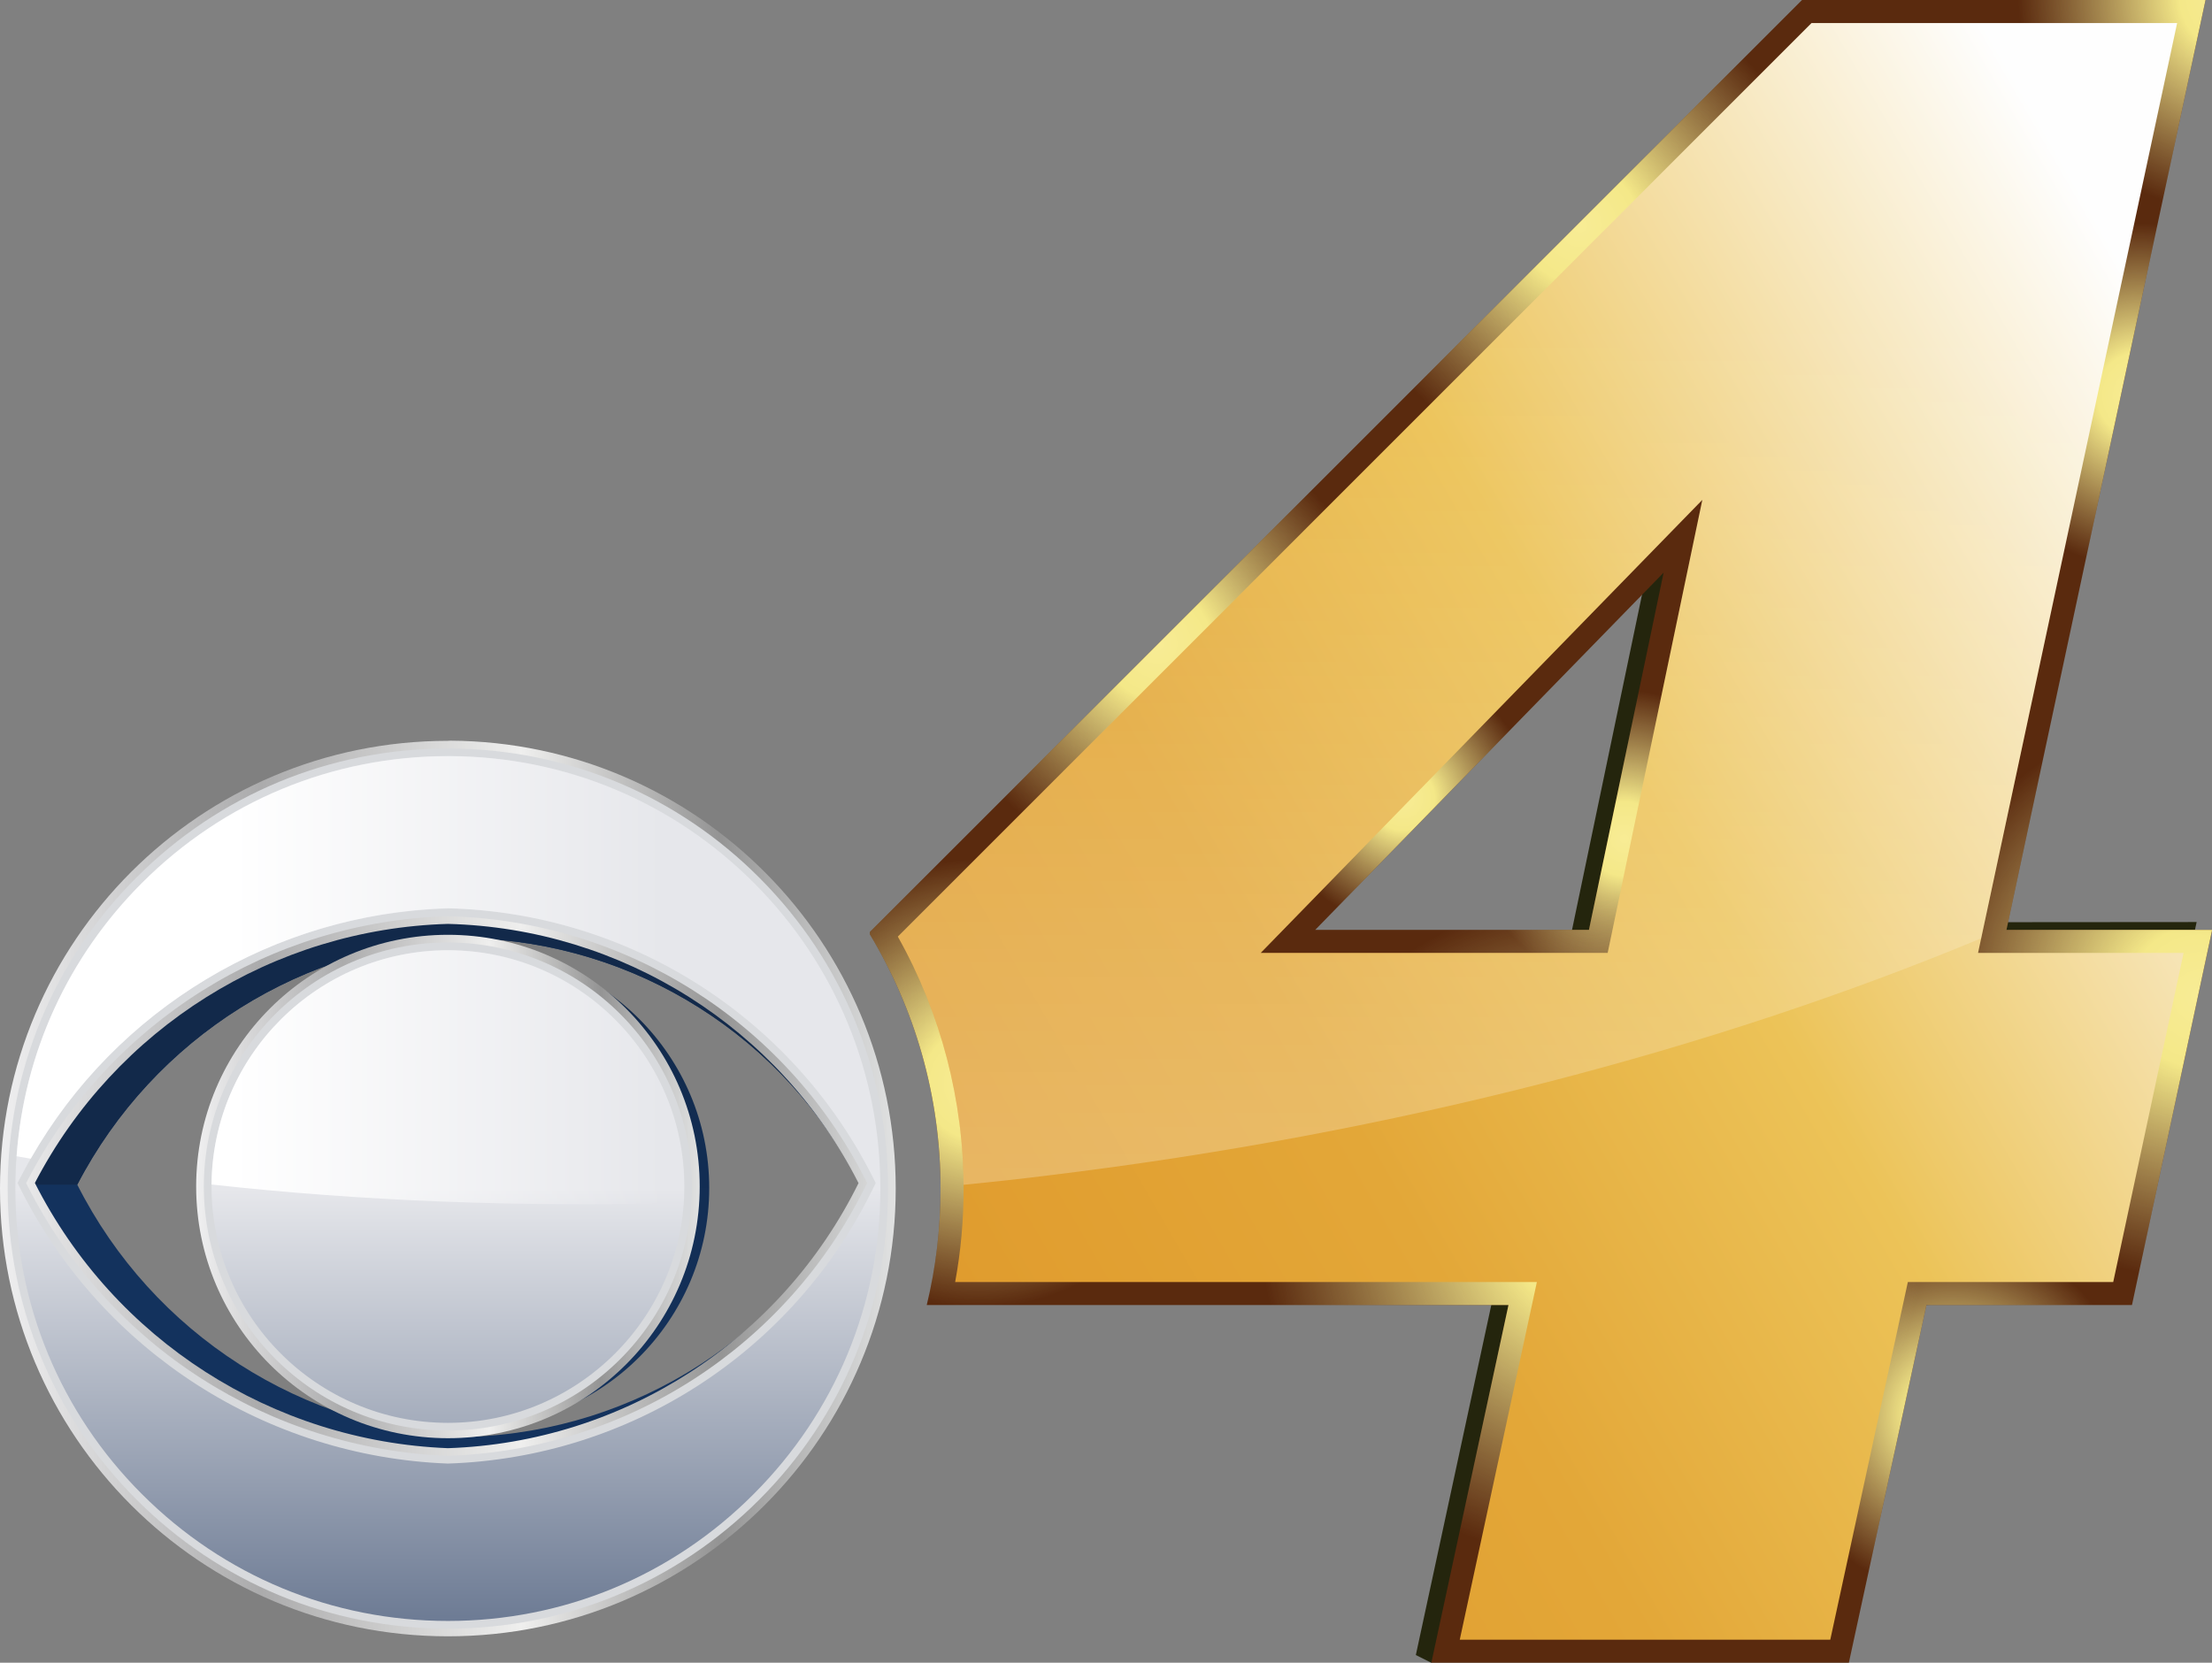 <?xml version="1.0" encoding="utf-8"?>
<!-- Generator: Adobe Illustrator 26.3.1, SVG Export Plug-In . SVG Version: 6.00 Build 0)  -->
<svg version="1.1" id="Layer_1" xmlns="http://www.w3.org/2000/svg" xmlns:xlink="http://www.w3.org/1999/xlink" x="0px" y="0px"
	 viewBox="0 0 1440 1082.7" style="enable-background:new 0 0 1440 1082.7;" xml:space="preserve">
<rect x="0" y="0" width="1440" height="1082.7" fill="#808080" stroke="none"/>
<style type="text/css">
	.st0{fill-rule:evenodd;clip-rule:evenodd;fill:#13325D;}
	.st1{fill:#12294A;}
	.st2{fill-rule:evenodd;clip-rule:evenodd;fill:url(#SVGID_1_);}
	.st3{fill-rule:evenodd;clip-rule:evenodd;fill:url(#SVGID_00000174600715154103258820000015933517494305000867_);}
	.st4{fill-rule:evenodd;clip-rule:evenodd;fill:url(#SVGID_00000061469195775952402660000015359857593477185421_);}
	.st5{fill-rule:evenodd;clip-rule:evenodd;fill:#D8DADD;}
	.st6{fill-rule:evenodd;clip-rule:evenodd;fill:url(#SVGID_00000010279593103628600560000000214636404441823161_);}
	.st7{fill:#24250D;}
	.st8{fill:#5A2A0E;}
	.st9{fill:url(#SVGID_00000021078109453775515400000000934164668753620392_);}
	.st10{fill:url(#SVGID_00000128470705064411107590000015481910051973566136_);}
	.st11{fill:url(#SVGID_00000096767668652922185410000010281777700878066353_);}
	.st12{fill:url(#SVGID_00000049917842193821057860000006495075180303217562_);}
	.st13{fill:url(#SVGID_00000008850425477312316000000005943926478191350703_);}
	.st14{fill:url(#SVGID_00000014616845349429310900000018365122737799065504_);}
	.st15{fill:url(#SVGID_00000127765542013965791410000016245227397544592516_);}
	.st16{fill:url(#SVGID_00000044136638093233493420000017001734083939498894_);}
	.st17{fill:url(#SVGID_00000132077295042518400580000009603769624473751706_);}
	.st18{fill:url(#SVGID_00000155124607948912324000000001676585439520383647_);}
	.st19{fill:url(#SVGID_00000147929100106054069910000007017285370498920322_);}
	.st20{fill:url(#SVGID_00000082341657152017674540000008615117366093889172_);}
	.st21{fill:url(#SVGID_00000002372565090487411300000015844294695109792166_);}
</style>
<path class="st0" d="M305.9,497.6c-153.1,0-295.2,124.1-295.2,277.2S152.9,1052,305.9,1052s268.5-124.1,268.5-277.2
	c0-152.5-114.4-276.3-266.9-277.2 M305.9,935.6c-108.7-4.3-206.5-67.1-255.6-164.2c49.8-95.9,147.6-157.3,255.6-160.5
	c107.8,2.7,205.3,64.3,254.1,160.5C512.1,868.8,414.4,931.9,305.9,935.6"/>
<path class="st1" d="M305.9,610.9c107.8,2.7,205.3,64.3,254.1,160.5l0,0h14.3c-1.7-150.9-115.5-273-266.9-273.8h-1.5
	c-152,0-293,122.3-295.1,273.8h39.5C100.1,675.5,197.9,614.1,305.9,610.9z"/>
<linearGradient id="SVGID_1_" gradientUnits="userSpaceOnUse" x1="305.939" y1="929.357" x2="305.939" y2="617.755">
	<stop  offset="0" style="stop-color:#13325D"/>
	<stop  offset="1" style="stop-color:#12294A"/>
</linearGradient>
<circle class="st2" cx="305.9" cy="773.6" r="155.8"/>
<linearGradient id="SVGID_00000183236823492743231810000011793683609398754203_" gradientUnits="userSpaceOnUse" x1="0" y1="773.939" x2="583.127" y2="773.939">
	<stop  offset="0" style="stop-color:#EFEFF0"/>
	<stop  offset="0.291" style="stop-color:#ABABAC"/>
	<stop  offset="0.582" style="stop-color:#EFEFEE"/>
	<stop  offset="0.803" style="stop-color:#949494"/>
	<stop  offset="1" style="stop-color:#E1E2E2"/>
</linearGradient>
<path style="fill-rule:evenodd;clip-rule:evenodd;fill:url(#SVGID_00000183236823492743231810000011793683609398754203_);" d="
	M291.6,482.4C130.5,482.4,0,612.9,0,773.9s130.5,291.6,291.6,291.6S583.1,935,583.1,773.9c0-160.4-129.6-290.7-289.9-291.6
	 M291.6,943c-114.3-4.5-217.2-70.6-268.9-172.7C75.1,669.5,178,604.9,291.6,601.6c113.3,2.9,216,67.7,267.3,168.8
	C508.4,872.8,405.7,939.2,291.6,943"/>
<linearGradient id="SVGID_00000137113092706522708330000010811415286075449518_" gradientUnits="userSpaceOnUse" x1="127.683" y1="772.644" x2="455.444" y2="772.644">
	<stop  offset="0" style="stop-color:#EFEFF0"/>
	<stop  offset="0.291" style="stop-color:#ABABAC"/>
	<stop  offset="0.582" style="stop-color:#EFEFEE"/>
	<stop  offset="0.803" style="stop-color:#949494"/>
	<stop  offset="1" style="stop-color:#E1E2E2"/>
</linearGradient>
<circle style="fill-rule:evenodd;clip-rule:evenodd;fill:url(#SVGID_00000137113092706522708330000010811415286075449518_);" cx="291.6" cy="772.6" r="163.9"/>
<path class="st5" d="M291.6,1060.5c-76.5,0-148.5-29.8-202.6-83.9S5,850.5,5,773.9s29.8-148.5,83.9-202.6
	c54.1-54.1,126.1-83.9,202.6-83.9h1.6c76.2,0.4,147.8,30.4,201.6,84.5c53.8,54.1,83.4,125.8,83.4,202.1
	c0,76.5-29.8,148.5-83.9,202.6C440.1,1030.7,368.1,1060.5,291.6,1060.5z M291.4,596.6c-115.3,3.4-220,69.1-273.2,171.5l-1.2,2.3
	l1.2,2.3C70.6,876.3,175.3,943.5,291.4,948l0.2,0l0.2,0c116.2-4,220.2-71.2,271.6-175.5l1.1-2.2l-1.1-2.2
	C511.1,665.2,407,599.5,291.7,596.6l-0.1,0L291.4,596.6z M450.4,772.6c0-87.6-71.3-158.9-158.9-158.9S132.7,685,132.7,772.6
	S204,931.5,291.6,931.5S450.4,860.3,450.4,772.6z"/>
<linearGradient id="SVGID_00000168083182363394040490000004202791762465108096_" gradientUnits="userSpaceOnUse" x1="291.563" y1="1055.503" x2="291.563" y2="492.375">
	<stop  offset="0" style="stop-color:#6D7B94"/>
	<stop  offset="0.5" style="stop-color:#E6E7EB"/>
</linearGradient>
<path style="fill-rule:evenodd;clip-rule:evenodd;fill:url(#SVGID_00000168083182363394040490000004202791762465108096_);" d="
	M291.6,1055.5c-75.2,0-145.9-29.3-199.1-82.5C39.3,919.9,10,849.1,10,773.9c0-75.2,29.3-145.9,82.5-199.1
	c53.2-53.2,123.9-82.5,199.1-82.5h1.6c74.9,0.4,145.2,29.9,198,83c52.8,53.1,81.9,123.6,81.9,198.5c0,75.2-29.3,145.9-82.5,199.1
	C437.5,1026.2,366.8,1055.5,291.6,1055.5z M291.3,591.6C174.1,595,67.8,661.8,13.8,765.8l-2.4,4.5l2.3,4.6
	C67,880.1,173.3,948.4,291.2,953l0.4,0l0.4,0c118-4,223.7-72.3,275.9-178.2l2.2-4.5l-2.3-4.5c-53-104.5-158.8-171.3-275.9-174.3
	l-0.3,0L291.3,591.6z M291.6,926.5c-84.9,0-153.9-69-153.9-153.9s69-153.9,153.9-153.9s153.9,69,153.9,153.9
	S376.4,926.5,291.6,926.5z"/>
<path class="st7" d="M1296.2,600.5L1332.8,83l-147.6-30.6L658.7,617.8c29.2,48.4,10.8,82.5,10.8,143.1c0,26.1,9.9,59.6,4,83.9h298.4
	l-50.2,232.9l10,5L1254,849.7l123.8-5l52.2-244.3L1296.2,600.5z M1018.7,627.9L818,625.8l255-258L1018.7,627.9z"/>
<path class="st8" d="M1306.2,605.5L1435.8,0h-262.7L566.3,606.8l-0.1,1.5c29.2,48.4,46.1,105.1,46.1,165.7c0,26.1-3.1,51.5-9,75.8
	h378.7l-50.2,232.9h271.8l50.5-232.9h133.8l52.2-244.3L1306.2,605.5z M1034.4,605.5H856.2L1083,372.9L1034.4,605.5z"/>
<radialGradient id="SVGID_00000037689406681915742450000001878307273936102321_" cx="753.2" cy="419.3" r="141.928" gradientUnits="userSpaceOnUse">
	<stop  offset="0" style="stop-color:#F8EC95"/>
	<stop  offset="0.25" style="stop-color:#F4E888"/>
	<stop  offset="1" style="stop-color:#E5DA92;stop-opacity:0"/>
</radialGradient>
<path style="fill:url(#SVGID_00000037689406681915742450000001878307273936102321_);" d="M1306.2,605.5L1435.8,0h-262.7L566.3,606.8
	l-0.1,1.5c29.2,48.4,46.1,105.1,46.1,165.7c0,26.1-3.1,51.5-9,75.8h378.7l-50.2,232.9h271.8l50.5-232.9h133.8l52.2-244.3
	L1306.2,605.5z M1034.4,605.5H856.2L1083,372.9L1034.4,605.5z"/>
<radialGradient id="SVGID_00000121240672020053646420000007543328828161897110_" cx="913.4" cy="520.1" r="82.609" gradientUnits="userSpaceOnUse">
	<stop  offset="0" style="stop-color:#F8EC95"/>
	<stop  offset="0.25" style="stop-color:#F4E888"/>
	<stop  offset="1" style="stop-color:#E5DA92;stop-opacity:0"/>
</radialGradient>
<path style="fill:url(#SVGID_00000121240672020053646420000007543328828161897110_);" d="M1306.2,605.5L1435.8,0h-262.7L566.3,606.8
	l-0.1,1.5c29.2,48.4,46.1,105.1,46.1,165.7c0,26.1-3.1,51.5-9,75.8h378.7l-50.2,232.9h271.8l50.5-232.9h133.8l52.2-244.3
	L1306.2,605.5z M1034.4,605.5H856.2L1083,372.9L1034.4,605.5z"/>
<radialGradient id="SVGID_00000167388492776535763490000010491024637227419025_" cx="1057.4" cy="546.2" r="96.569" gradientUnits="userSpaceOnUse">
	<stop  offset="0" style="stop-color:#F8EC95"/>
	<stop  offset="0.25" style="stop-color:#F4E888"/>
	<stop  offset="1" style="stop-color:#E5DA92;stop-opacity:0"/>
</radialGradient>
<path style="fill:url(#SVGID_00000167388492776535763490000010491024637227419025_);" d="M1306.2,605.5L1435.8,0h-262.7L566.3,606.8
	l-0.1,1.5c29.2,48.4,46.1,105.1,46.1,165.7c0,26.1-3.1,51.5-9,75.8h378.7l-50.2,232.9h271.8l50.5-232.9h133.8l52.2-244.3
	L1306.2,605.5z M1034.4,605.5H856.2L1083,372.9L1034.4,605.5z"/>
<radialGradient id="SVGID_00000144324837610109979580000006200673672053976247_" cx="1028.6" cy="146.6" r="152.778" gradientUnits="userSpaceOnUse">
	<stop  offset="0" style="stop-color:#F8EC95"/>
	<stop  offset="0.25" style="stop-color:#F4E888"/>
	<stop  offset="1" style="stop-color:#E5DA92;stop-opacity:0"/>
</radialGradient>
<path style="fill:url(#SVGID_00000144324837610109979580000006200673672053976247_);" d="M1306.2,605.5L1435.8,0h-262.7L566.3,606.8
	l-0.1,1.5c29.2,48.4,46.1,105.1,46.1,165.7c0,26.1-3.1,51.5-9,75.8h378.7l-50.2,232.9h271.8l50.5-232.9h133.8l52.2-244.3
	L1306.2,605.5z M1034.4,605.5H856.2L1083,372.9L1034.4,605.5z"/>
<radialGradient id="SVGID_00000159449127564181471360000006102835917928731320_" cx="1453.85" cy="-1.9" r="140.069" gradientUnits="userSpaceOnUse">
	<stop  offset="0" style="stop-color:#F8EC95"/>
	<stop  offset="0.25" style="stop-color:#F4E888"/>
	<stop  offset="1" style="stop-color:#E5DA92;stop-opacity:0"/>
</radialGradient>
<path style="fill:url(#SVGID_00000159449127564181471360000006102835917928731320_);" d="M1306.2,605.5L1435.8,0h-262.7L566.3,606.8
	l-0.1,1.5c29.2,48.4,46.1,105.1,46.1,165.7c0,26.1-3.1,51.5-9,75.8h378.7l-50.2,232.9h271.8l50.5-232.9h133.8l52.2-244.3
	L1306.2,605.5z M1034.4,605.5H856.2L1083,372.9L1034.4,605.5z"/>
<radialGradient id="SVGID_00000054979445838527586370000004130085372413776521_" cx="1393.1" cy="257.3" r="111.879" gradientUnits="userSpaceOnUse">
	<stop  offset="0" style="stop-color:#F8EC95"/>
	<stop  offset="0.25" style="stop-color:#F4E888"/>
	<stop  offset="1" style="stop-color:#E5DA92;stop-opacity:0"/>
</radialGradient>
<path style="fill:url(#SVGID_00000054979445838527586370000004130085372413776521_);" d="M1306.2,605.5L1435.8,0h-262.7L566.3,606.8
	l-0.1,1.5c29.2,48.4,46.1,105.1,46.1,165.7c0,26.1-3.1,51.5-9,75.8h378.7l-50.2,232.9h271.8l50.5-232.9h133.8l52.2-244.3
	L1306.2,605.5z M1034.4,605.5H856.2L1083,372.9L1034.4,605.5z"/>
<radialGradient id="SVGID_00000142147404322865560280000017944055171347663804_" cx="1431.8" cy="648.8" r="184.164" gradientUnits="userSpaceOnUse">
	<stop  offset="0" style="stop-color:#F8EC95"/>
	<stop  offset="0.25" style="stop-color:#F4E888"/>
	<stop  offset="1" style="stop-color:#E5DA92;stop-opacity:0"/>
</radialGradient>
<path style="fill:url(#SVGID_00000142147404322865560280000017944055171347663804_);" d="M1306.2,605.5L1435.8,0h-262.7L566.3,606.8
	l-0.1,1.5c29.2,48.4,46.1,105.1,46.1,165.7c0,26.1-3.1,51.5-9,75.8h378.7l-50.2,232.9h271.8l50.5-232.9h133.8l52.2-244.3
	L1306.2,605.5z M1034.4,605.5H856.2L1083,372.9L1034.4,605.5z"/>
<radialGradient id="SVGID_00000016053445922661670770000007245167401699081404_" cx="1271.6" cy="921.5" r="115.974" gradientUnits="userSpaceOnUse">
	<stop  offset="0" style="stop-color:#F8EC95"/>
	<stop  offset="0.25" style="stop-color:#F4E888"/>
	<stop  offset="1" style="stop-color:#E5DA92;stop-opacity:0"/>
</radialGradient>
<path style="fill:url(#SVGID_00000016053445922661670770000007245167401699081404_);" d="M1306.2,605.5L1435.8,0h-262.7L566.3,606.8
	l-0.1,1.5c29.2,48.4,46.1,105.1,46.1,165.7c0,26.1-3.1,51.5-9,75.8h378.7l-50.2,232.9h271.8l50.5-232.9h133.8l52.2-244.3
	L1306.2,605.5z M1034.4,605.5H856.2L1083,372.9L1034.4,605.5z"/>
<radialGradient id="SVGID_00000160889227276960512680000004465687947617435295_" cx="1036.7" cy="800" r="216.017" gradientUnits="userSpaceOnUse">
	<stop  offset="0" style="stop-color:#F8EC95"/>
	<stop  offset="0.25" style="stop-color:#F4E888"/>
	<stop  offset="1" style="stop-color:#E5DA92;stop-opacity:0"/>
</radialGradient>
<path style="fill:url(#SVGID_00000160889227276960512680000004465687947617435295_);" d="M1306.2,605.5L1435.8,0h-262.7L566.3,606.8
	l-0.1,1.5c29.2,48.4,46.1,105.1,46.1,165.7c0,26.1-3.1,51.5-9,75.8h378.7l-50.2,232.9h271.8l50.5-232.9h133.8l52.2-244.3
	L1306.2,605.5z M1034.4,605.5H856.2L1083,372.9L1034.4,605.5z"/>
<radialGradient id="SVGID_00000057839626878230109480000016157846721434212529_" cx="637.1" cy="705.5" r="145.9" gradientUnits="userSpaceOnUse">
	<stop  offset="0" style="stop-color:#F8EC95"/>
	<stop  offset="0.25" style="stop-color:#F4E888"/>
	<stop  offset="1" style="stop-color:#E5DA92;stop-opacity:0"/>
</radialGradient>
<path style="fill:url(#SVGID_00000057839626878230109480000016157846721434212529_);" d="M1306.2,605.5L1435.8,0h-262.7L566.3,606.8
	l-0.1,1.5c29.2,48.4,46.1,105.1,46.1,165.7c0,26.1-3.1,51.5-9,75.8h378.7l-50.2,232.9h271.8l50.5-232.9h133.8l52.2-244.3
	L1306.2,605.5z M1034.4,605.5H856.2L1083,372.9L1034.4,605.5z"/>
<linearGradient id="SVGID_00000178196733989717088600000002446624325990245534_" gradientUnits="userSpaceOnUse" x1="635.609" y1="858.725" x2="1587.175" y2="309.338">
	<stop  offset="0" style="stop-color:#E09C2E"/>
	<stop  offset="0.25" style="stop-color:#E3A738"/>
	<stop  offset="0.5" style="stop-color:#ECC358"/>
	<stop  offset="0.9" style="stop-color:#FEFEFE"/>
</linearGradient>
<path style="fill:url(#SVGID_00000178196733989717088600000002446624325990245534_);" d="M950.3,1067.7l50.2-232.9H621.8
	c3.7-20,5.5-40.4,5.5-60.8c0-57.7-14.8-114.2-42.8-164.1L1179.3,15h238l-129.6,605.5h133.8l-45.8,214.3H1242l-50.5,232.9H950.3z
	 M820.7,620.5h225.9l61.6-295L820.7,620.5z"/>
<linearGradient id="SVGID_00000033333774328334040920000008239926477453119618_" gradientUnits="userSpaceOnUse" x1="10.774" y1="638.24" x2="573.127" y2="638.24">
	<stop  offset="0.25" style="stop-color:#FFFFFF"/>
	<stop  offset="0.75" style="stop-color:#FFFFFF;stop-opacity:0"/>
</linearGradient>
<path style="fill:url(#SVGID_00000033333774328334040920000008239926477453119618_);" d="M573.1,773.9c0,0.8,0,1.6,0,2.4
	c-2.1,0.2-4.2,0.3-6.3,0.5c0.3-0.7,0.7-1.4,1-2.1l2.2-4.5l-2.3-4.5c-53-104.5-158.8-171.3-275.9-174.3l-0.3,0l-0.3,0
	C178.4,594.9,75.6,657,20,754.5c-3.1-0.5-6.1-1.1-9.2-1.6c4.9-67.3,33.5-129.8,81.7-178c53.2-53.2,123.9-82.5,199.1-82.5h1.6
	c74.9,0.4,145.2,29.9,198,83C544,628.5,573.1,699,573.1,773.9z M291.6,618.8c-84.5,0-153.1,68.1-153.9,152.5
	c96.7,10.7,199.9,14.9,307.4,11.9c0.2-3.5,0.4-7,0.4-10.5C445.4,687.7,376.5,618.8,291.6,618.8z"/>
<linearGradient id="SVGID_00000036212137089640116610000012803889043239112852_" gradientUnits="userSpaceOnUse" x1="1000.859" y1="771.529" x2="1000.859" y2="15">
	<stop  offset="0" style="stop-color:#FFFFFF;stop-opacity:0.25"/>
	<stop  offset="0.75" style="stop-color:#FFFFFF;stop-opacity:0"/>
</linearGradient>
<path style="fill:url(#SVGID_00000036212137089640116610000012803889043239112852_);" d="M1289.7,611l127.6-596h-238L584.5,609.8
	c27.6,49.3,42.4,104.9,42.8,161.7c18.3-1.8,36.6-3.8,55-6.1C908.1,738.1,1115.8,683.4,1289.7,611z M1108.2,325.5l-61.6,295H820.7
	L1108.2,325.5z"/>
</svg>
